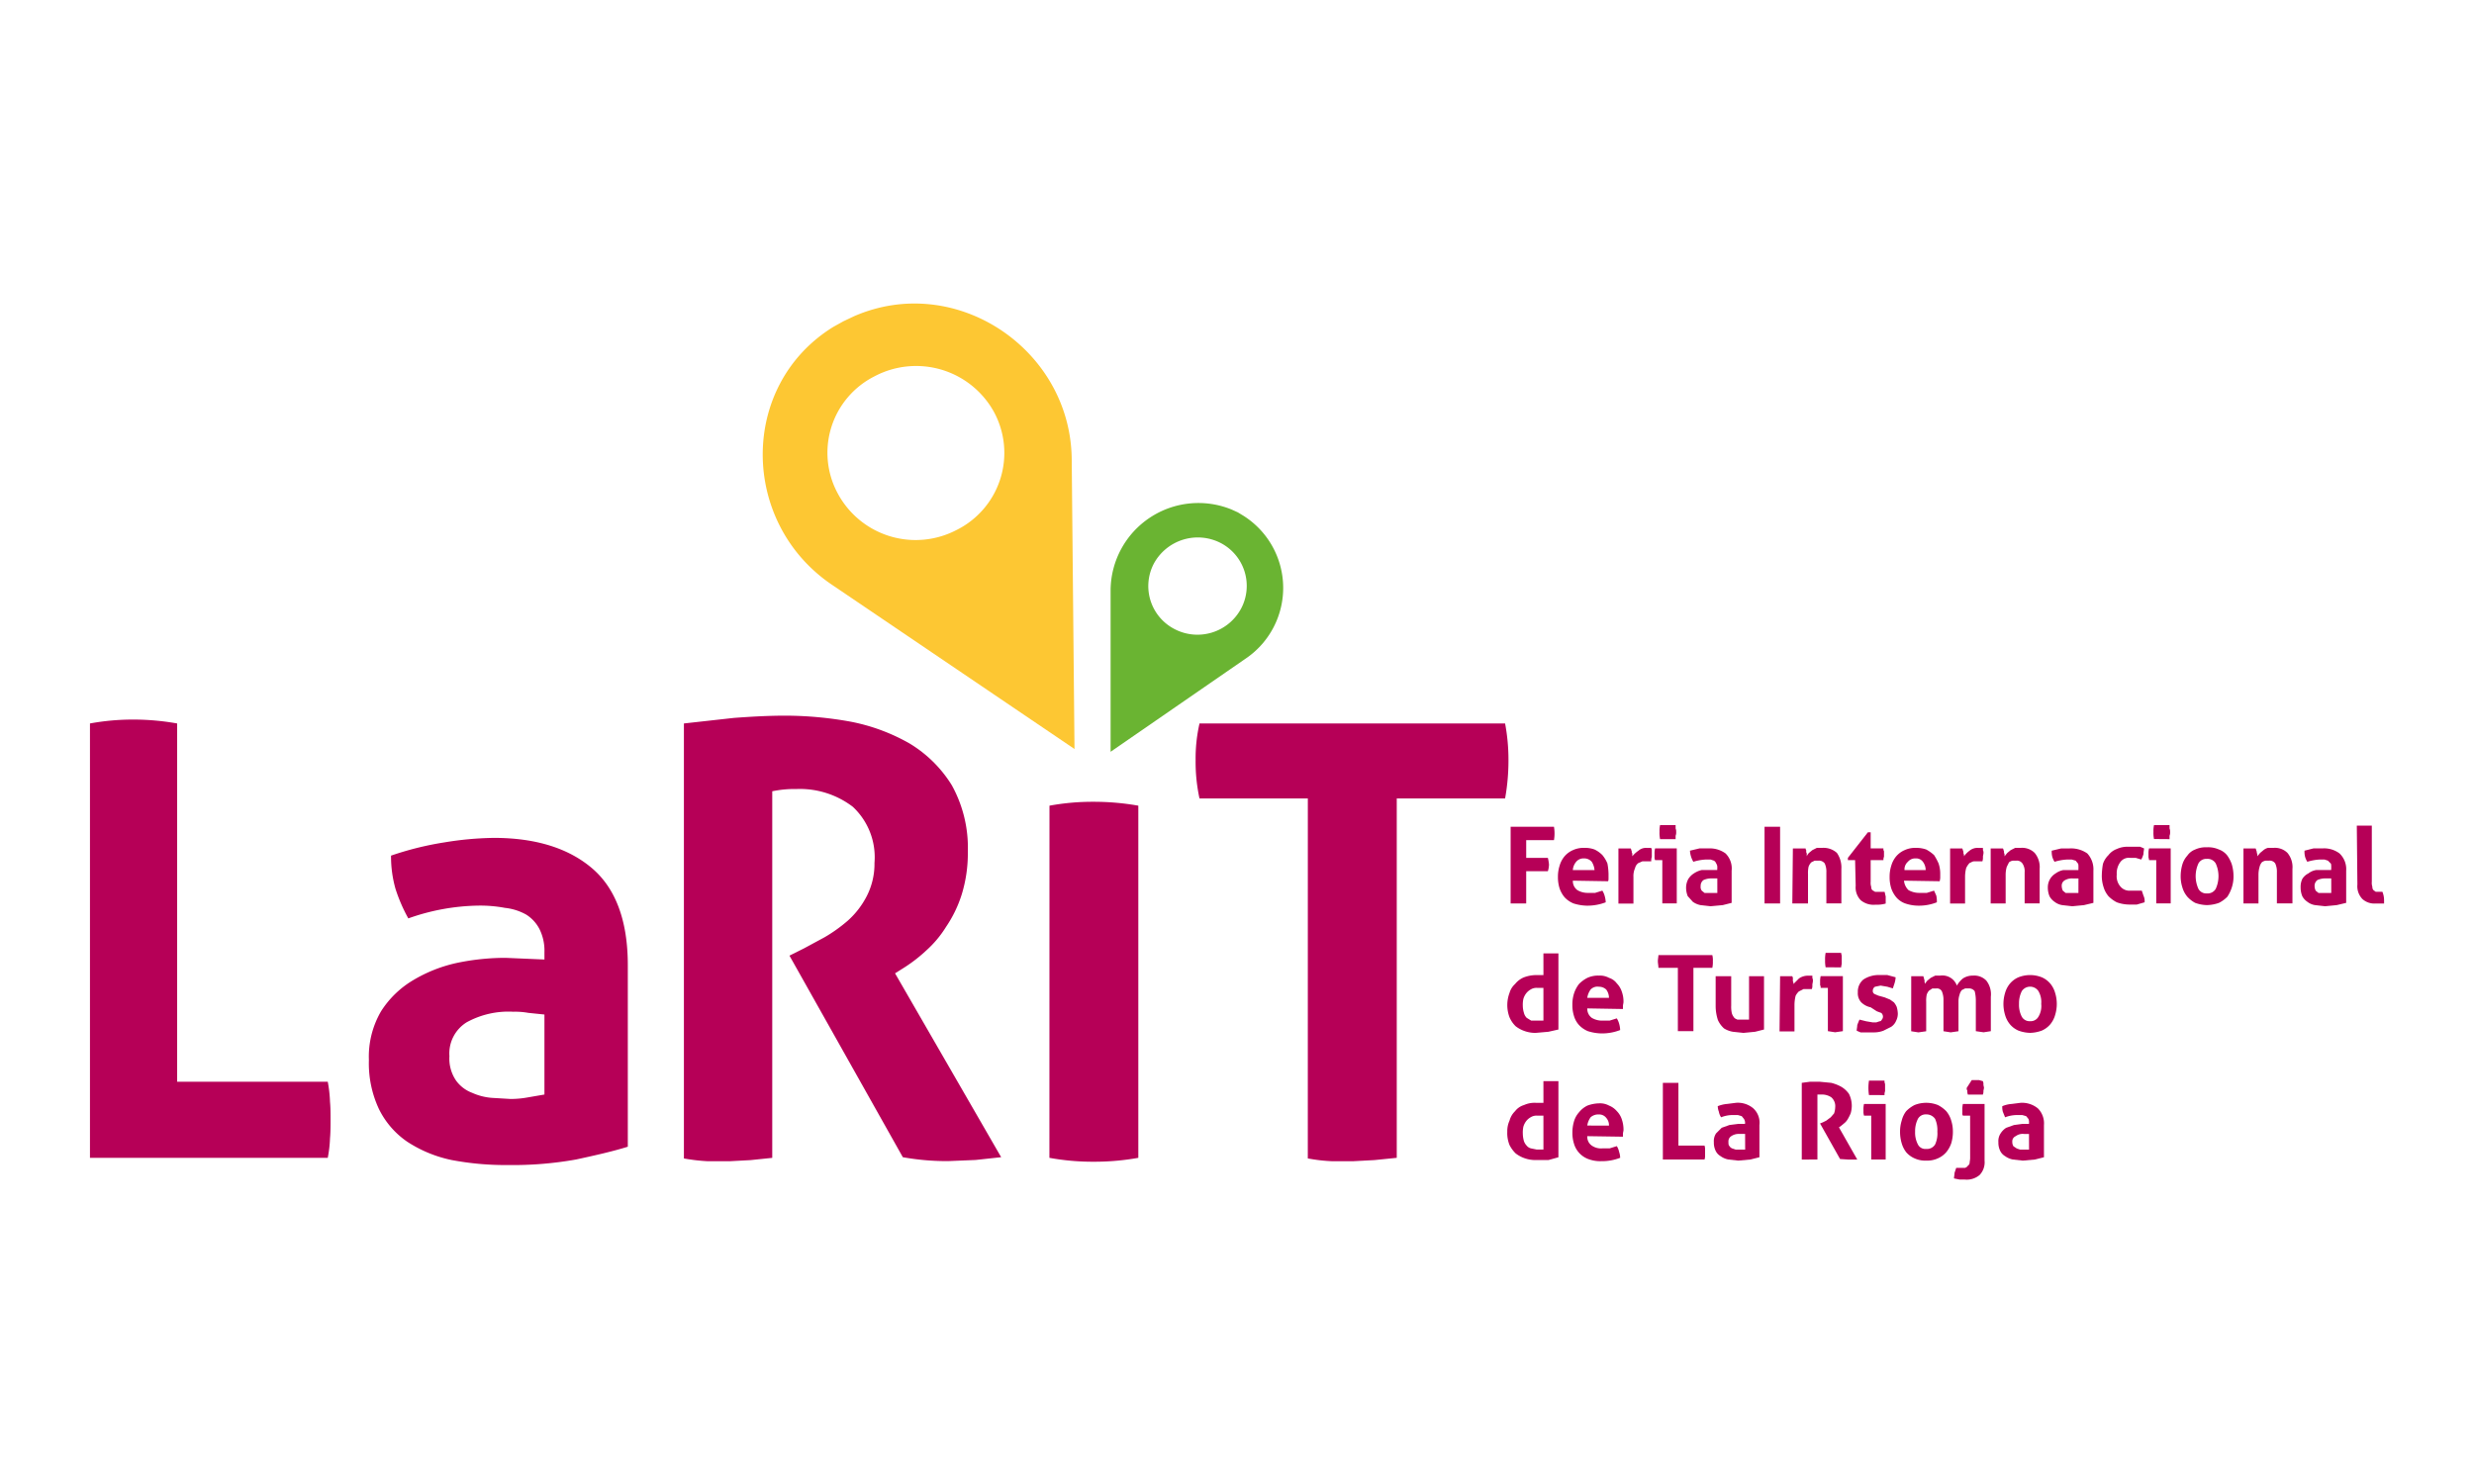 <svg xmlns="http://www.w3.org/2000/svg" xmlns:xlink="http://www.w3.org/1999/xlink" width="220" height="132" viewBox="0 0 220 132">
  <defs>
    <clipPath id="clip-path">
      <rect id="Rectángulo_1738" data-name="Rectángulo 1738" width="220" height="132" transform="translate(503 3368)" fill="#dcdcdc"/>
    </clipPath>
  </defs>
  <g id="Enmascarar_grupo_24" data-name="Enmascarar grupo 24" transform="translate(-503 -3368)" clip-path="url(#clip-path)">
    <g id="Capa_2" data-name="Capa 2" transform="translate(592 3349)">
      <g id="Capa_1" data-name="Capa 1" transform="translate(-81 46)">
        <path id="Trazado_4041" data-name="Trazado 4041" d="M148.564,13.834c-.1-9.783-10.326-16.65-19.367-12.7l-.939.445-.889.494c-8.4,5.188-8.3,17.391-.148,22.925l21.591,14.624Zm-10.178,6.275A7.856,7.856,0,0,1,127.764,16.9a7.609,7.609,0,0,1,3.261-10.425,7.905,7.905,0,0,1,10.622,3.162,7.658,7.658,0,0,1-3.261,10.474Z" transform="translate(-61.262 0)" fill="#fdc733"/>
        <path id="Trazado_4042" data-name="Trazado 4042" d="M195.508,37.012l-.494-.3-.543-.247A7.81,7.81,0,0,0,183.7,43.583V58.009l11.956-8.251A7.594,7.594,0,0,0,195.508,37.012Zm-.2,8.251a4.4,4.4,0,0,1-5.929,1.828,4.3,4.3,0,0,1-1.828-5.83,4.447,4.447,0,0,1,5.929-1.828,4.3,4.3,0,0,1,1.828,5.83Z" transform="translate(-92.94 -18.139)" fill="#6ab432"/>
        <path id="Trazado_4043" data-name="Trazado 4043" d="M0,75.246A20.949,20.949,0,0,1,3.8,74.9a22.134,22.134,0,0,1,3.953.346v31.867H21.146a11.512,11.512,0,0,1,.2,1.779c.049.543.049,1.087.049,1.581s0,1.136-.049,1.68a10.919,10.919,0,0,1-.2,1.729H0Z" transform="translate(0 -37.895)" fill="#b60057"/>
        <path id="Trazado_4044" data-name="Trazado 4044" d="M65.806,106.378a4.3,4.3,0,0,0-.445-2.075,3.31,3.31,0,0,0-1.186-1.285,4.94,4.94,0,0,0-1.877-.593,12.006,12.006,0,0,0-2.421-.2,19.318,19.318,0,0,0-6.176,1.136,14.526,14.526,0,0,1-1.136-2.619,10.524,10.524,0,0,1-.4-2.964A27.766,27.766,0,0,1,56.913,96.6a29,29,0,0,1,4.4-.4c3.755,0,6.67.939,8.745,2.717s3.162,4.644,3.162,8.6V123.67c-1.285.4-2.767.741-4.595,1.136a32.165,32.165,0,0,1-6.077.494,25.691,25.691,0,0,1-4.99-.445,11.462,11.462,0,0,1-3.953-1.63,7.559,7.559,0,0,1-2.52-2.915,9.585,9.585,0,0,1-.889-4.348,8,8,0,0,1,1.087-4.348,8.548,8.548,0,0,1,2.866-2.767,12.9,12.9,0,0,1,3.9-1.532,21.146,21.146,0,0,1,4.3-.445l3.458.148Zm0,5.534-1.433-.148a6.521,6.521,0,0,0-1.334-.1,7.711,7.711,0,0,0-4.15.939,3.261,3.261,0,0,0-1.532,3.014,3.459,3.459,0,0,0,.593,2.174,3.113,3.113,0,0,0,1.433,1.087,5.237,5.237,0,0,0,1.729.445l1.68.1a8.549,8.549,0,0,0,1.581-.148l1.433-.247Z" transform="translate(-25.392 -48.671)" fill="#b60057"/>
        <path id="Trazado_4045" data-name="Trazado 4045" d="M106.9,74.892l4.447-.494c1.383-.1,2.915-.2,4.595-.2a32.8,32.8,0,0,1,5.83.543,17.094,17.094,0,0,1,5.188,1.927,11.215,11.215,0,0,1,3.755,3.705,11.463,11.463,0,0,1,1.433,5.929,12.4,12.4,0,0,1-.543,3.8,11.019,11.019,0,0,1-1.383,2.866,9.635,9.635,0,0,1-1.779,2.124,13.439,13.439,0,0,1-1.828,1.433l-.939.593,9.437,16.354-2.273.247-2.421.1a22.084,22.084,0,0,1-4.051-.346L116.287,95.544l1.285-.642,1.828-.988a13.487,13.487,0,0,0,2.075-1.482,7.51,7.51,0,0,0,1.68-2.174,6.275,6.275,0,0,0,.692-2.964,6.13,6.13,0,0,0-1.927-4.99,7.757,7.757,0,0,0-4.99-1.581,9.881,9.881,0,0,0-2.174.2v32.608l-1.927.2-1.877.1h-1.927a16.5,16.5,0,0,1-2.124-.247Z" transform="translate(-54.084 -37.541)" fill="#b60057"/>
        <path id="Trazado_4046" data-name="Trazado 4046" d="M172.7,90.046a21.2,21.2,0,0,1,3.9-.346,22.679,22.679,0,0,1,4,.346v31.324a22.134,22.134,0,0,1-3.953.346,21.393,21.393,0,0,1-3.953-.346Z" transform="translate(-87.375 -45.382)" fill="#b60057"/>
        <path id="Trazado_4047" data-name="Trazado 4047" d="M208.979,82.27h-9.634A15.366,15.366,0,0,1,199,78.861a14.031,14.031,0,0,1,.346-3.261h27.174a17.394,17.394,0,0,1,.3,3.261,19.021,19.021,0,0,1-.3,3.409h-9.634v31.966l-1.976.2-1.877.1H211.1a14.725,14.725,0,0,1-2.124-.247Z" transform="translate(-100.68 -38.249)" fill="#b60057"/>
        <path id="Trazado_4048" data-name="Trazado 4048" d="M255.7,94.2h3.854a3.606,3.606,0,0,1,0,1.186h-2.47v1.581h1.927a3.657,3.657,0,0,1,.1.593,2.124,2.124,0,0,1-.1.593h-1.927v2.866H255.7Z" transform="translate(-129.367 -47.659)" fill="#b60057"/>
        <path id="Trazado_4049" data-name="Trazado 4049" d="M265.533,100.913a.988.988,0,0,0,.4.84,1.779,1.779,0,0,0,.939.247h.642l.642-.2a1.779,1.779,0,0,1,.2.445,2.469,2.469,0,0,1,.1.593,4.6,4.6,0,0,1-1.68.3,4.249,4.249,0,0,1-1.186-.2,2.272,2.272,0,0,1-.79-.543,2.52,2.52,0,0,1-.445-.79,3.261,3.261,0,0,1-.148-1.038,3.163,3.163,0,0,1,.148-.988,2.274,2.274,0,0,1,.445-.84,2.075,2.075,0,0,1,.741-.543,2.273,2.273,0,0,1,1.038-.2,2.371,2.371,0,0,1,.889.148,2.47,2.47,0,0,1,.692.494,2.965,2.965,0,0,1,.445.741,5.484,5.484,0,0,1,.1.939v.346c0,.148,0,.247-.049.3Zm1.927-.939a1.631,1.631,0,0,0-.247-.741.889.889,0,0,0-.692-.3.84.84,0,0,0-.692.3,1.285,1.285,0,0,0-.3.741Z" transform="translate(-133.667 -49.579)" fill="#b60057"/>
        <path id="Trazado_4050" data-name="Trazado 4050" d="M275.1,98.046h1.087a.2.2,0,0,1,.049.148c.049.049.049.1.049.2a.3.3,0,0,1,.049.2v.148a2.569,2.569,0,0,1,.544-.494A.988.988,0,0,1,277.62,98h.4c0,.049.049.1.049.2v.593a1.087,1.087,0,0,0-.049.4h-.791l-.346.148a.741.741,0,0,0-.3.445,1.729,1.729,0,0,0-.148.791v2.372H275.1Z" transform="translate(-139.182 -49.578)" fill="#b60057"/>
        <path id="Trazado_4051" data-name="Trazado 4051" d="M282.29,97.013h-.642a.642.642,0,0,1-.049-.3v-.247a1.681,1.681,0,0,1,.049-.494h1.927v4.891H282.29Zm-.2-1.877a2.616,2.616,0,0,1-.049-.642,2.419,2.419,0,0,1,.049-.593h1.383v.3a.642.642,0,0,1,.049.3.741.741,0,0,1-.049.346v.3h-1.383Z" transform="translate(-142.469 -47.507)" fill="#b60057"/>
        <path id="Trazado_4052" data-name="Trazado 4052" d="M290.067,99.775a.593.593,0,0,0-.1-.346.494.494,0,0,0-.2-.247l-.3-.1h-.445a4.594,4.594,0,0,0-1.087.2,2.186,2.186,0,0,1-.3-.988l.84-.2h.791a2.372,2.372,0,0,1,1.532.445,1.877,1.877,0,0,1,.543,1.532v2.866l-.79.2-1.087.1-.889-.1a1.729,1.729,0,0,1-.692-.3l-.445-.494a2.026,2.026,0,0,1-.148-.791,1.631,1.631,0,0,1,.2-.741,1.582,1.582,0,0,1,.494-.494,2.075,2.075,0,0,1,.692-.3h1.383Zm0,.988h-.494a1.63,1.63,0,0,0-.741.148.642.642,0,0,0-.247.543.543.543,0,0,0,.1.4l.247.2h1.136Z" transform="translate(-145.355 -49.628)" fill="#b60057"/>
        <path id="Trazado_4053" data-name="Trazado 4053" d="M301.4,94.2h1.383v6.818H301.4Z" transform="translate(-152.488 -47.659)" fill="#b60057"/>
        <path id="Trazado_4054" data-name="Trazado 4054" d="M306.449,98.046h1.136a.2.2,0,0,0,.049.148v.2c.049.049.049.1.049.2v.148a1.036,1.036,0,0,1,.2-.3l.3-.247.4-.2h.494a1.778,1.778,0,0,1,1.285.445,2.273,2.273,0,0,1,.4,1.433v3.063h-1.334v-2.767a1.728,1.728,0,0,0-.148-.791.642.642,0,0,0-.543-.247h-.346l-.3.148a1.087,1.087,0,0,0-.247.4,2.619,2.619,0,0,0-.049.642v2.619H306.4Z" transform="translate(-155.018 -49.579)" fill="#b60057"/>
        <path id="Trazado_4055" data-name="Trazado 4055" d="M317.042,97.67H316.4v-.2l1.779-2.273h.247v1.433h1.136a.346.346,0,0,0,.049.247v.494a.642.642,0,0,0-.049.3h-1.136V99.6a1.087,1.087,0,0,0,.049.445.4.4,0,0,0,.1.3l.247.148h.84c.049.148.049.247.1.4v.642a2.717,2.717,0,0,1-.889.1,1.779,1.779,0,0,1-1.334-.4,1.63,1.63,0,0,1-.445-1.285Z" transform="translate(-160.077 -48.165)" fill="#b60057"/>
        <path id="Trazado_4056" data-name="Trazado 4056" d="M325.184,100.913a1.334,1.334,0,0,0,.4.84,1.927,1.927,0,0,0,.988.247h.642l.642-.2.2.445a2.422,2.422,0,0,1,.049.593,4.348,4.348,0,0,1-1.63.3,3.705,3.705,0,0,1-1.186-.2,1.878,1.878,0,0,1-.791-.543,2.52,2.52,0,0,1-.445-.79,3.262,3.262,0,0,1-.148-1.038,3.161,3.161,0,0,1,.148-.988,2.272,2.272,0,0,1,.445-.84,2.075,2.075,0,0,1,.741-.543,2.272,2.272,0,0,1,1.038-.2,2.569,2.569,0,0,1,.889.148,3.507,3.507,0,0,1,.692.494,5.383,5.383,0,0,1,.4.741,2.865,2.865,0,0,1,.148.939v.346a1.728,1.728,0,0,1-.049.3Zm1.927-.939a1.235,1.235,0,0,0-.247-.741.741.741,0,0,0-.642-.3.84.84,0,0,0-.692.3.889.889,0,0,0-.3.741Z" transform="translate(-163.871 -49.579)" fill="#b60057"/>
        <path id="Trazado_4057" data-name="Trazado 4057" d="M334.8,98.045h1.087c0,.049.049.1.049.148s.049.1.049.2a.3.3,0,0,0,.049.2v.148a2.324,2.324,0,0,1,.494-.494A1.087,1.087,0,0,1,337.32,98h.4v.2a.445.445,0,0,1,.049.247c0,.1-.049.247-.049.346a1.087,1.087,0,0,1-.049.4h-.741c-.148,0-.247.1-.4.148a1.731,1.731,0,0,0-.3.445,3.111,3.111,0,0,0-.1.79v2.372H334.8Z" transform="translate(-169.387 -49.578)" fill="#b60057"/>
        <path id="Trazado_4058" data-name="Trazado 4058" d="M342.1,98.044h1.087a.2.2,0,0,1,.049.148c.049.049.049.1.049.2s.049.1.049.2v.148l.247-.3.3-.247.4-.2h.494a1.581,1.581,0,0,1,1.235.445,1.976,1.976,0,0,1,.445,1.433v3.063h-1.334v-2.767a1.235,1.235,0,0,0-.2-.791.593.593,0,0,0-.543-.247h-.3a.741.741,0,0,0-.346.148l-.2.4a2.519,2.519,0,0,0-.1.642v2.619H342.1Z" transform="translate(-173.08 -49.576)" fill="#b60057"/>
        <path id="Trazado_4059" data-name="Trazado 4059" d="M355.117,99.776c0-.148,0-.3-.049-.346l-.2-.247-.346-.1h-.445a4.6,4.6,0,0,0-1.087.2,1.779,1.779,0,0,1-.2-.445,1.828,1.828,0,0,1-.049-.543l.84-.2h.741a2.52,2.52,0,0,1,1.581.445,2.075,2.075,0,0,1,.543,1.532v2.866l-.84.2-1.038.1-.889-.1a1.482,1.482,0,0,1-.692-.3,1.383,1.383,0,0,1-.445-.494,2.025,2.025,0,0,1-.148-.791,1.433,1.433,0,0,1,.692-1.235,1.729,1.729,0,0,1,.692-.3h1.334Zm0,.988h-.494a1.285,1.285,0,0,0-.692.148.543.543,0,0,0-.3.543.938.938,0,0,0,.1.4l.247.2h1.136Z" transform="translate(-178.291 -49.628)" fill="#b60057"/>
        <path id="Trazado_4060" data-name="Trazado 4060" d="M365.657,101.7l.148.445a1.087,1.087,0,0,1,.1.593l-.692.2h-.692a3.31,3.31,0,0,1-1.087-.2,2.866,2.866,0,0,1-.741-.543,2.272,2.272,0,0,1-.445-.84,3.163,3.163,0,0,1-.148-.988,6.717,6.717,0,0,1,.1-1.038,1.927,1.927,0,0,1,.494-.79,1.63,1.63,0,0,1,.741-.543,2.223,2.223,0,0,1,.988-.2h1.087l.346.148c0,.148-.049.3-.049.494a2.077,2.077,0,0,1-.2.494l-.494-.148h-.494a.939.939,0,0,0-.889.4,1.68,1.68,0,0,0-.3,1.087,1.383,1.383,0,0,0,.346,1.087,1.038,1.038,0,0,0,.84.346h1.038Z" transform="translate(-183.198 -49.479)" fill="#b60057"/>
        <path id="Trazado_4061" data-name="Trazado 4061" d="M371.19,97.013h-.642c0-.1-.049-.2-.049-.3v-.247a1.68,1.68,0,0,1,.049-.494h1.927v4.891H371.19Zm-.2-1.877a2.616,2.616,0,0,1-.049-.642,2.417,2.417,0,0,1,.049-.593h1.383v.3a.642.642,0,0,1,.049.3.741.741,0,0,1-.049.346v.3Z" transform="translate(-187.446 -47.507)" fill="#b60057"/>
        <path id="Trazado_4062" data-name="Trazado 4062" d="M378.622,103.035a3.212,3.212,0,0,1-1.038-.2,2.619,2.619,0,0,1-.692-.543,2.273,2.273,0,0,1-.445-.84,3.162,3.162,0,0,1-.148-.988,3.757,3.757,0,0,1,.148-1.038,2.075,2.075,0,0,1,.445-.791,1.482,1.482,0,0,1,.692-.543,2.273,2.273,0,0,1,1.038-.2,2.371,2.371,0,0,1,1.087.2,1.63,1.63,0,0,1,.741.543,2.965,2.965,0,0,1,.4.791,3.753,3.753,0,0,1,.148,1.038,3.162,3.162,0,0,1-.148.988,3.311,3.311,0,0,1-.4.84,2.866,2.866,0,0,1-.741.543,3.31,3.31,0,0,1-1.087.2Zm0-1.038a.84.84,0,0,0,.791-.4,2.718,2.718,0,0,0,0-2.273.84.84,0,0,0-.791-.4.791.791,0,0,0-.741.4,2.717,2.717,0,0,0,0,2.273.791.791,0,0,0,.741.4Z" transform="translate(-190.383 -49.528)" fill="#b60057"/>
        <path id="Trazado_4063" data-name="Trazado 4063" d="M387.6,98.044h1.087c0,.049.049.1.049.148s.049.1.049.2.049.1.049.2v.148l.247-.3.3-.247a.989.989,0,0,1,.4-.2h.494a1.581,1.581,0,0,1,1.235.445,1.976,1.976,0,0,1,.445,1.433v3.063h-1.383v-2.767a1.728,1.728,0,0,0-.148-.791.593.593,0,0,0-.543-.247h-.3a.741.741,0,0,0-.346.148.988.988,0,0,0-.2.4,2.518,2.518,0,0,0-.1.642v2.619H387.6Z" transform="translate(-196.1 -49.576)" fill="#b60057"/>
        <path id="Trazado_4064" data-name="Trazado 4064" d="M400.616,99.773c0-.148,0-.3-.049-.346l-.247-.247-.3-.1h-.445a4.6,4.6,0,0,0-1.087.2,1.78,1.78,0,0,1-.2-.445,1.827,1.827,0,0,1-.049-.543l.79-.2h.79a2.273,2.273,0,0,1,1.532.445,1.927,1.927,0,0,1,.593,1.532v2.866l-.84.2-1.038.1-.889-.1a1.482,1.482,0,0,1-.692-.3,1.383,1.383,0,0,1-.445-.494,2.027,2.027,0,0,1-.148-.791,1.631,1.631,0,0,1,.148-.741,1.334,1.334,0,0,1,.543-.494,1.482,1.482,0,0,1,.692-.3h1.334Zm0,.988h-.494a1.63,1.63,0,0,0-.741.148.642.642,0,0,0-.247.543.938.938,0,0,0,.1.4l.247.2h1.136Z" transform="translate(-201.31 -49.626)" fill="#b60057"/>
        <path id="Trazado_4065" data-name="Trazado 4065" d="M408,94h1.334v4.99a1.087,1.087,0,0,0,.049.445.4.4,0,0,0,.1.3l.2.148h.593a1.976,1.976,0,0,1,.148.741v.3h-.741a1.581,1.581,0,0,1-1.186-.4,1.63,1.63,0,0,1-.445-1.285Z" transform="translate(-206.421 -47.558)" fill="#b60057"/>
        <path id="Trazado_4066" data-name="Trazado 4066" d="M258.31,117h1.334v6.769l-.889.2-1.136.1a2.866,2.866,0,0,1-.939-.148,2.767,2.767,0,0,1-.84-.445,2.47,2.47,0,0,1-.543-.791,3.063,3.063,0,0,1,0-2.174,1.68,1.68,0,0,1,.494-.791,1.976,1.976,0,0,1,.791-.593,3.211,3.211,0,0,1,1.038-.2h.692Zm0,3.063h-.593a.988.988,0,0,0-.544.148,1.334,1.334,0,0,0-.4.346,1.532,1.532,0,0,0-.247.494,2.422,2.422,0,0,0-.049.593,2.173,2.173,0,0,0,.1.642.939.939,0,0,0,.247.445l.4.247h1.087Z" transform="translate(-129.062 -59.195)" fill="#b60057"/>
        <path id="Trazado_4067" data-name="Trazado 4067" d="M268.133,123.912a.988.988,0,0,0,.4.84,1.778,1.778,0,0,0,.939.247h.642l.642-.2a1.778,1.778,0,0,1,.2.445,2.468,2.468,0,0,1,.1.593,4.446,4.446,0,0,1-1.68.3,4.249,4.249,0,0,1-1.186-.2,2.273,2.273,0,0,1-.791-.543,2.075,2.075,0,0,1-.445-.79,3.16,3.16,0,0,1-.148-.988,3.26,3.26,0,0,1,.148-1.038,2.766,2.766,0,0,1,.445-.84,2.866,2.866,0,0,1,.741-.543,2.273,2.273,0,0,1,1.038-.2,1.68,1.68,0,0,1,.889.2,1.383,1.383,0,0,1,.692.494,1.878,1.878,0,0,1,.445.741,2.57,2.57,0,0,1,.148.889c0,.148-.049.247-.049.4v.247Zm1.927-.939a1.235,1.235,0,0,0-.247-.741.939.939,0,0,0-.642-.247.84.84,0,0,0-.741.247,1.68,1.68,0,0,0-.3.741Z" transform="translate(-134.983 -61.216)" fill="#b60057"/>
        <path id="Trazado_4068" data-name="Trazado 4068" d="M283.979,118.436h-1.729c0-.2-.049-.4-.049-.593s.049-.4.049-.543h4.792a1.829,1.829,0,0,1,.049.543,2.422,2.422,0,0,1-.049.593h-1.68v5.632h-1.383Z" transform="translate(-142.775 -59.346)" fill="#b60057"/>
        <path id="Trazado_4069" data-name="Trazado 4069" d="M292.6,121.1h1.383v2.619a2.618,2.618,0,0,0,.049.642.988.988,0,0,0,.2.4c.049.1.2.148.3.2h1.038V121.1H296.9v4.743l-.791.2-1.038.1-.939-.1a2.174,2.174,0,0,1-.79-.3A2.223,2.223,0,0,1,292.8,125a4.05,4.05,0,0,1-.2-1.235Z" transform="translate(-148.036 -61.269)" fill="#b60057"/>
        <path id="Trazado_4070" data-name="Trazado 4070" d="M304.149,121.049h1.087c0,.049.049.1.049.148v.2a.3.3,0,0,0,.049.2v.148l.494-.494a1.383,1.383,0,0,1,.79-.247h.4v.2a.543.543,0,0,1,.049.247c0,.148-.049.247-.049.4a.84.84,0,0,1-.049.346h-.741l-.4.2a1.383,1.383,0,0,0-.3.4,3.46,3.46,0,0,0-.1.791v2.372H304.1Z" transform="translate(-153.854 -61.218)" fill="#b60057"/>
        <path id="Trazado_4071" data-name="Trazado 4071" d="M312.091,120.013h-.642a.445.445,0,0,0-.049-.247v-.3a1.878,1.878,0,0,1,.049-.494h1.976v4.891l-.692.1-.642-.1Zm-.2-1.828a3.064,3.064,0,0,1-.049-.642,2.816,2.816,0,0,1,.049-.642h1.383c0,.1.049.2.049.3v.642c0,.1-.049.2-.049.346Z" transform="translate(-157.547 -59.144)" fill="#b60057"/>
        <path id="Trazado_4072" data-name="Trazado 4072" d="M319.235,123.764a1.68,1.68,0,0,1-.84-.445,1.186,1.186,0,0,1-.3-.889,1.383,1.383,0,0,1,.494-1.136,2.47,2.47,0,0,1,1.433-.4h.692l.741.2a2.126,2.126,0,0,1-.1.543l-.148.445-.494-.148-.593-.1-.494.1a.4.4,0,0,0-.2.346.3.3,0,0,0,.148.3l.346.148.543.148.494.2.346.247a1.728,1.728,0,0,1,.247.4,2.471,2.471,0,0,1,.1.593,1.384,1.384,0,0,1-.148.642,1.186,1.186,0,0,1-.445.543l-.692.346a2.372,2.372,0,0,1-.889.148h-1.136l-.346-.148c0-.148.049-.346.049-.494a5.123,5.123,0,0,1,.2-.494l.593.148.593.1h.3l.3-.1c.1,0,.148-.049.2-.148a.4.4,0,0,0,.1-.247.445.445,0,0,0-.148-.346l-.4-.148Z" transform="translate(-160.887 -61.166)" fill="#b60057"/>
        <path id="Trazado_4073" data-name="Trazado 4073" d="M327.8,121.044h1.087a.2.2,0,0,0,.049.148.3.3,0,0,0,.049.2v.2a.2.2,0,0,1,.049.148,1.038,1.038,0,0,1,.2-.3l.3-.247.4-.2h.445a1.369,1.369,0,0,1,1.482.889,2.223,2.223,0,0,1,.543-.642,1.581,1.581,0,0,1,.889-.247,1.482,1.482,0,0,1,1.186.445,1.976,1.976,0,0,1,.4,1.433v3.063l-.642.1-.692-.1v-2.767a3.46,3.46,0,0,0-.1-.79.642.642,0,0,0-.543-.247h-.3l-.3.148a.988.988,0,0,0-.2.4,1.827,1.827,0,0,0-.1.593v2.668l-.692.1-.642-.1v-2.767a1.878,1.878,0,0,0-.148-.791.494.494,0,0,0-.494-.247h-.346l-.3.2a1.038,1.038,0,0,0-.2.346,2.619,2.619,0,0,0-.049.642v2.619l-.692.1-.642-.1Z" transform="translate(-165.845 -61.213)" fill="#b60057"/>
        <path id="Trazado_4074" data-name="Trazado 4074" d="M346.771,126.038a3.212,3.212,0,0,1-1.038-.2,2.075,2.075,0,0,1-.741-.543,2.273,2.273,0,0,1-.445-.84,3.36,3.36,0,0,1,0-1.976,2.273,2.273,0,0,1,.445-.84,2.076,2.076,0,0,1,.741-.543,2.816,2.816,0,0,1,2.075,0,2.075,2.075,0,0,1,.741.543,2.272,2.272,0,0,1,.445.84,3.36,3.36,0,0,1,0,1.976,2.272,2.272,0,0,1-.445.84,2.075,2.075,0,0,1-.741.543A3.211,3.211,0,0,1,346.771,126.038Zm0-1.038a.79.79,0,0,0,.741-.4,1.828,1.828,0,0,0,.247-1.136,1.927,1.927,0,0,0-.247-1.136.889.889,0,0,0-1.482,0,2.42,2.42,0,0,0-.247,1.136,2.273,2.273,0,0,0,.247,1.136A.79.79,0,0,0,346.771,125Z" transform="translate(-174.243 -61.167)" fill="#b60057"/>
        <path id="Trazado_4075" data-name="Trazado 4075" d="M258.308,140h1.334v6.769l-.889.247h-1.136a2.867,2.867,0,0,1-.939-.148,2.766,2.766,0,0,1-.84-.445,2.866,2.866,0,0,1-.543-.741,2.816,2.816,0,0,1-.2-1.186,2.223,2.223,0,0,1,.2-.988,1.828,1.828,0,0,1,.494-.84,1.532,1.532,0,0,1,.791-.543,2.273,2.273,0,0,1,1.038-.2h.692Zm0,3.063h-.593a.988.988,0,0,0-.543.148,1.334,1.334,0,0,0-.4.346,1.533,1.533,0,0,0-.247.494,2.42,2.42,0,0,0-.049.593,2.567,2.567,0,0,0,.1.692,1.086,1.086,0,0,0,.247.4.692.692,0,0,0,.4.247l.494.1h.593Z" transform="translate(-129.06 -70.831)" fill="#b60057"/>
        <path id="Trazado_4076" data-name="Trazado 4076" d="M268.134,146.912a.939.939,0,0,0,.4.84,1.433,1.433,0,0,0,.939.247h.642l.642-.2a1.481,1.481,0,0,1,.2.494,1.777,1.777,0,0,1,.1.544,4.447,4.447,0,0,1-1.68.3,3.015,3.015,0,0,1-1.186-.2,2.075,2.075,0,0,1-1.235-1.334,3.161,3.161,0,0,1-.148-.988,3.509,3.509,0,0,1,.148-1.038,2.075,2.075,0,0,1,.445-.791,2.174,2.174,0,0,1,.741-.593,3.212,3.212,0,0,1,1.038-.2,1.68,1.68,0,0,1,.889.2,1.778,1.778,0,0,1,.692.494,1.877,1.877,0,0,1,.445.741,2.866,2.866,0,0,1,.148.939c0,.1-.049.2-.049.346v.247Zm1.927-.939a.988.988,0,0,0-.247-.692.791.791,0,0,0-.642-.3,1.038,1.038,0,0,0-.741.247,1.679,1.679,0,0,0-.3.741Z" transform="translate(-134.983 -72.852)" fill="#b60057"/>
        <path id="Trazado_4077" data-name="Trazado 4077" d="M283.1,140.3h1.383v5.583h2.322a.989.989,0,0,1,.049.346v.543a.989.989,0,0,1-.049.346H283.1Z" transform="translate(-143.23 -70.983)" fill="#b60057"/>
        <path id="Trazado_4078" data-name="Trazado 4078" d="M295.062,145.672a.691.691,0,0,0-.1-.346l-.2-.247-.346-.1h-.4a2.816,2.816,0,0,0-1.087.2,1.285,1.285,0,0,1-.2-.494,1.482,1.482,0,0,1-.1-.494,2.916,2.916,0,0,1,.84-.2l.791-.1a2.125,2.125,0,0,1,1.532.494,1.729,1.729,0,0,1,.544,1.482v2.866l-.791.2-1.087.1-.889-.1a1.729,1.729,0,0,1-.692-.3,1.087,1.087,0,0,1-.445-.494,1.63,1.63,0,0,1-.148-.741,1.235,1.235,0,0,1,.2-.791l.494-.494.692-.247.79-.1h.593Zm0,.988h-.494a1.186,1.186,0,0,0-.741.2.544.544,0,0,0-.247.494c0,.2,0,.3.1.4a.494.494,0,0,0,.247.2l.3.1h.84Z" transform="translate(-147.879 -72.798)" fill="#b60057"/>
        <path id="Trazado_4079" data-name="Trazado 4079" d="M308.1,140.2l.741-.1h.84l1.038.1a3.706,3.706,0,0,1,.889.346,2.174,2.174,0,0,1,.692.642,2.372,2.372,0,0,1,.247,1.087,2.518,2.518,0,0,1-.1.642,4.593,4.593,0,0,1-.247.494,1.333,1.333,0,0,1-.346.4l-.3.247-.148.1,1.63,2.866h-.79l-.741-.049-1.779-3.162.247-.1.3-.148.4-.3.3-.346a1.778,1.778,0,0,0,.1-.543,1.038,1.038,0,0,0-.346-.889,1.482,1.482,0,0,0-.889-.247h-.346v5.781H308.1Z" transform="translate(-155.878 -70.882)" fill="#b60057"/>
        <path id="Trazado_4080" data-name="Trazado 4080" d="M319.89,143.013h-.642a2.125,2.125,0,0,1-.049-.247v-.247a2.025,2.025,0,0,1,.049-.543h1.927v4.941H319.89Zm-.2-1.828a4.2,4.2,0,0,1,0-1.285h1.383a.642.642,0,0,0,.049.3v.642a.84.84,0,0,0-.049.346Z" transform="translate(-161.492 -70.78)" fill="#b60057"/>
        <path id="Trazado_4081" data-name="Trazado 4081" d="M328.122,149.038a2.273,2.273,0,0,1-1.038-.2,2.076,2.076,0,0,1-.741-.543,2.373,2.373,0,0,1-.4-.791,3.509,3.509,0,0,1-.148-1.038,3.162,3.162,0,0,1,.148-.988,2.224,2.224,0,0,1,.4-.84,2.866,2.866,0,0,1,.741-.543,2.816,2.816,0,0,1,2.075,0,2.865,2.865,0,0,1,.741.543,2.272,2.272,0,0,1,.445.84,3.161,3.161,0,0,1,.148.988,3.508,3.508,0,0,1-.148,1.038,2.521,2.521,0,0,1-.445.791,2.075,2.075,0,0,1-.741.543,2.273,2.273,0,0,1-1.038.2Zm0-1.038a.84.84,0,0,0,.791-.4,2.322,2.322,0,0,0,.2-1.136,2.47,2.47,0,0,0-.2-1.136.939.939,0,0,0-.791-.4.791.791,0,0,0-.741.4,2.422,2.422,0,0,0-.247,1.136,2.273,2.273,0,0,0,.247,1.136.741.741,0,0,0,.741.4Z" transform="translate(-164.833 -72.804)" fill="#b60057"/>
        <path id="Trazado_4082" data-name="Trazado 4082" d="M336.933,142.962h-.642a.346.346,0,0,1-.049-.247v-.247a2.025,2.025,0,0,1,.049-.543h1.927v5.039a1.63,1.63,0,0,1-.445,1.285,1.779,1.779,0,0,1-1.334.4h-.445l-.494-.1c0-.148.049-.346.049-.494l.148-.445h.79c.1-.049.148-.049.2-.148a.494.494,0,0,0,.2-.247c0-.148.049-.3.049-.494Zm-.2-1.877a.839.839,0,0,1-.049-.346.346.346,0,0,1-.049-.247l.445-.692h.642l.346.1a.642.642,0,0,1,.049.3c0,.1.049.2.049.3a2.119,2.119,0,0,1-.049.247.84.84,0,0,1-.049.346h-1.334Z" transform="translate(-169.741 -70.73)" fill="#b60057"/>
        <path id="Trazado_4083" data-name="Trazado 4083" d="M346.212,145.675a.741.741,0,0,0-.049-.346l-.2-.247-.346-.1h-.445a2.964,2.964,0,0,0-1.087.2l-.2-.494a1.531,1.531,0,0,1-.049-.494,2.618,2.618,0,0,1,.84-.2l.791-.1a2.223,2.223,0,0,1,1.532.494,1.878,1.878,0,0,1,.543,1.482v2.866l-.791.2-1.087.1-.889-.1a1.729,1.729,0,0,1-.692-.3,1.087,1.087,0,0,1-.445-.494,1.632,1.632,0,0,1-.148-.741,1.235,1.235,0,0,1,.2-.79,1.581,1.581,0,0,1,.494-.494l.692-.247.741-.1h.593Zm0,.988h-.445a1.038,1.038,0,0,0-.741.2.494.494,0,0,0-.3.494.741.741,0,0,0,.1.4l.3.2.3.1h.79Z" transform="translate(-173.783 -72.8)" fill="#b60057"/>
      </g>
    </g>
  </g>
</svg>
